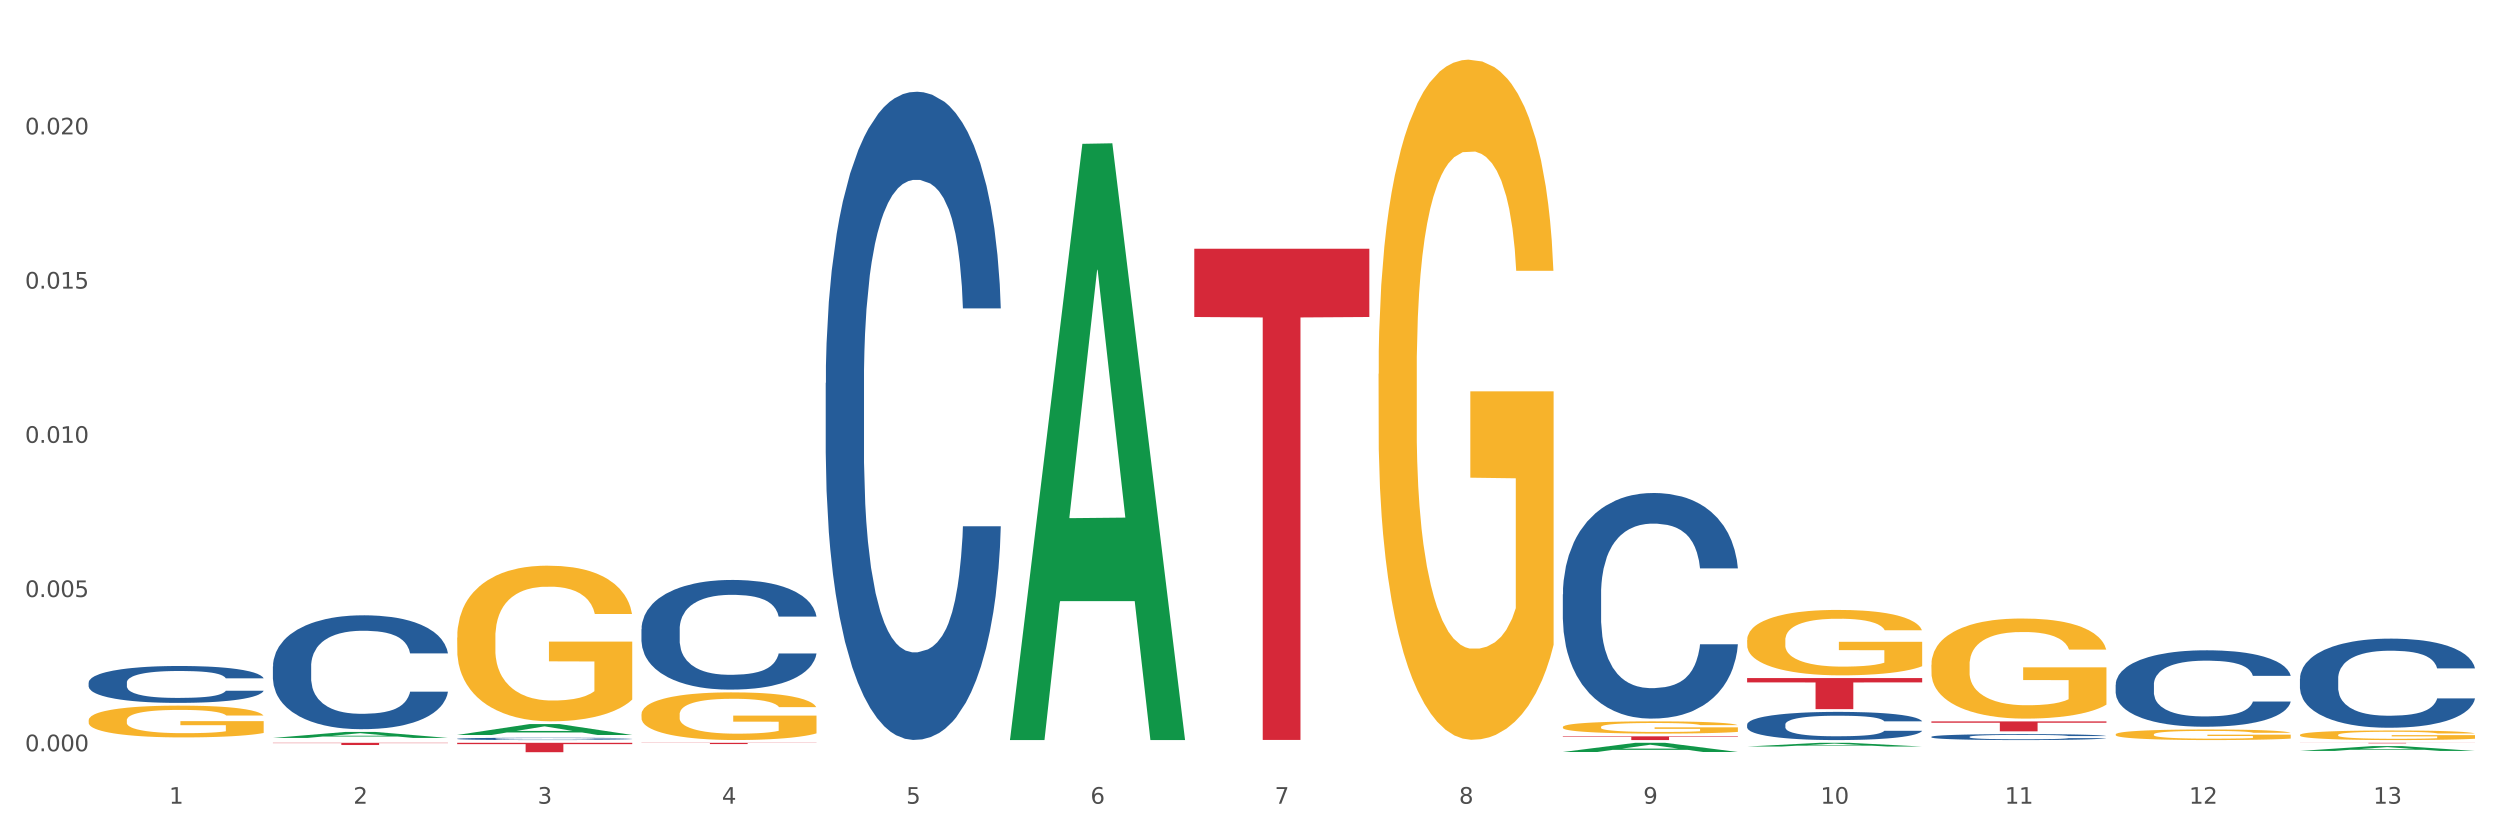 <?xml version="1.0" encoding="utf-8" standalone="no"?>
<!DOCTYPE svg PUBLIC "-//W3C//DTD SVG 1.1//EN"
  "http://www.w3.org/Graphics/SVG/1.1/DTD/svg11.dtd">
<svg xmlns:xlink="http://www.w3.org/1999/xlink" width="1080pt" height="360pt" viewBox="0 0 1080 360" xmlns="http://www.w3.org/2000/svg" version="1.1">
 <rect x="0" y="0" width="1080" height="360" fill="#333333" stroke="none"/>
 <defs>
  <style type="text/css">*{stroke-linejoin: round; stroke-linecap: butt}</style>
 </defs>
 <g id="figure_1">
  <g id="patch_1">
   <path d="M 0 360 
L 1080 360 
L 1080 0 
L 0 0 
z
" style="fill: #ffffff; stroke: #ffffff; stroke-linejoin: miter"/>
  </g>
  <g id="axes_1">
   <g id="matplotlib.axis_1">
    <g id="xtick_1">
     <g id="text_1">
      <!-- 1 -->
      <g style="fill: #4d4d4d" transform="translate(73.043 347.204) scale(0.096 -0.096)">
       <defs>
        <path id="DejaVuSans-31" d="M 794 531 
L 1825 531 
L 1825 4091 
L 703 3866 
L 703 4441 
L 1819 4666 
L 2450 4666 
L 2450 531 
L 3481 531 
L 3481 0 
L 794 0 
L 794 531 
z
" transform="scale(0.016)"/>
       </defs>
       <use xlink:href="#DejaVuSans-31"/>
      </g>
     </g>
    </g>
    <g id="xtick_2">
     <g id="text_2">
      <!-- 2 -->
      <g style="fill: #4d4d4d" transform="translate(152.65 347.204) scale(0.096 -0.096)">
       <defs>
        <path id="DejaVuSans-32" d="M 1228 531 
L 3431 531 
L 3431 0 
L 469 0 
L 469 531 
Q 828 903 1448 1529 
Q 2069 2156 2228 2338 
Q 2531 2678 2651 2914 
Q 2772 3150 2772 3378 
Q 2772 3750 2511 3984 
Q 2250 4219 1831 4219 
Q 1534 4219 1204 4116 
Q 875 4013 500 3803 
L 500 4441 
Q 881 4594 1212 4672 
Q 1544 4750 1819 4750 
Q 2544 4750 2975 4387 
Q 3406 4025 3406 3419 
Q 3406 3131 3298 2873 
Q 3191 2616 2906 2266 
Q 2828 2175 2409 1742 
Q 1991 1309 1228 531 
z
" transform="scale(0.016)"/>
       </defs>
       <use xlink:href="#DejaVuSans-32"/>
      </g>
     </g>
    </g>
    <g id="xtick_3">
     <g id="text_3">
      <!-- 3 -->
      <g style="fill: #4d4d4d" transform="translate(232.258 347.204) scale(0.096 -0.096)">
       <defs>
        <path id="DejaVuSans-33" d="M 2597 2516 
Q 3050 2419 3304 2112 
Q 3559 1806 3559 1356 
Q 3559 666 3084 287 
Q 2609 -91 1734 -91 
Q 1441 -91 1130 -33 
Q 819 25 488 141 
L 488 750 
Q 750 597 1062 519 
Q 1375 441 1716 441 
Q 2309 441 2620 675 
Q 2931 909 2931 1356 
Q 2931 1769 2642 2001 
Q 2353 2234 1838 2234 
L 1294 2234 
L 1294 2753 
L 1863 2753 
Q 2328 2753 2575 2939 
Q 2822 3125 2822 3475 
Q 2822 3834 2567 4026 
Q 2313 4219 1838 4219 
Q 1578 4219 1281 4162 
Q 984 4106 628 3988 
L 628 4550 
Q 988 4650 1302 4700 
Q 1616 4750 1894 4750 
Q 2613 4750 3031 4423 
Q 3450 4097 3450 3541 
Q 3450 3153 3228 2886 
Q 3006 2619 2597 2516 
z
" transform="scale(0.016)"/>
       </defs>
       <use xlink:href="#DejaVuSans-33"/>
      </g>
     </g>
    </g>
    <g id="xtick_4">
     <g id="text_4">
      <!-- 4 -->
      <g style="fill: #4d4d4d" transform="translate(311.865 347.204) scale(0.096 -0.096)">
       <defs>
        <path id="DejaVuSans-34" d="M 2419 4116 
L 825 1625 
L 2419 1625 
L 2419 4116 
z
M 2253 4666 
L 3047 4666 
L 3047 1625 
L 3713 1625 
L 3713 1100 
L 3047 1100 
L 3047 0 
L 2419 0 
L 2419 1100 
L 313 1100 
L 313 1709 
L 2253 4666 
z
" transform="scale(0.016)"/>
       </defs>
       <use xlink:href="#DejaVuSans-34"/>
      </g>
     </g>
    </g>
    <g id="xtick_5">
     <g id="text_5">
      <!-- 5 -->
      <g style="fill: #4d4d4d" transform="translate(391.473 347.204) scale(0.096 -0.096)">
       <defs>
        <path id="DejaVuSans-35" d="M 691 4666 
L 3169 4666 
L 3169 4134 
L 1269 4134 
L 1269 2991 
Q 1406 3038 1543 3061 
Q 1681 3084 1819 3084 
Q 2600 3084 3056 2656 
Q 3513 2228 3513 1497 
Q 3513 744 3044 326 
Q 2575 -91 1722 -91 
Q 1428 -91 1123 -41 
Q 819 9 494 109 
L 494 744 
Q 775 591 1075 516 
Q 1375 441 1709 441 
Q 2250 441 2565 725 
Q 2881 1009 2881 1497 
Q 2881 1984 2565 2268 
Q 2250 2553 1709 2553 
Q 1456 2553 1204 2497 
Q 953 2441 691 2322 
L 691 4666 
z
" transform="scale(0.016)"/>
       </defs>
       <use xlink:href="#DejaVuSans-35"/>
      </g>
     </g>
    </g>
    <g id="xtick_6">
     <g id="text_6">
      <!-- 6 -->
      <g style="fill: #4d4d4d" transform="translate(471.08 347.204) scale(0.096 -0.096)">
       <defs>
        <path id="DejaVuSans-36" d="M 2113 2584 
Q 1688 2584 1439 2293 
Q 1191 2003 1191 1497 
Q 1191 994 1439 701 
Q 1688 409 2113 409 
Q 2538 409 2786 701 
Q 3034 994 3034 1497 
Q 3034 2003 2786 2293 
Q 2538 2584 2113 2584 
z
M 3366 4563 
L 3366 3988 
Q 3128 4100 2886 4159 
Q 2644 4219 2406 4219 
Q 1781 4219 1451 3797 
Q 1122 3375 1075 2522 
Q 1259 2794 1537 2939 
Q 1816 3084 2150 3084 
Q 2853 3084 3261 2657 
Q 3669 2231 3669 1497 
Q 3669 778 3244 343 
Q 2819 -91 2113 -91 
Q 1303 -91 875 529 
Q 447 1150 447 2328 
Q 447 3434 972 4092 
Q 1497 4750 2381 4750 
Q 2619 4750 2861 4703 
Q 3103 4656 3366 4563 
z
" transform="scale(0.016)"/>
       </defs>
       <use xlink:href="#DejaVuSans-36"/>
      </g>
     </g>
    </g>
    <g id="xtick_7">
     <g id="text_7">
      <!-- 7 -->
      <g style="fill: #4d4d4d" transform="translate(550.688 347.204) scale(0.096 -0.096)">
       <defs>
        <path id="DejaVuSans-37" d="M 525 4666 
L 3525 4666 
L 3525 4397 
L 1831 0 
L 1172 0 
L 2766 4134 
L 525 4134 
L 525 4666 
z
" transform="scale(0.016)"/>
       </defs>
       <use xlink:href="#DejaVuSans-37"/>
      </g>
     </g>
    </g>
    <g id="xtick_8">
     <g id="text_8">
      <!-- 8 -->
      <g style="fill: #4d4d4d" transform="translate(630.295 347.204) scale(0.096 -0.096)">
       <defs>
        <path id="DejaVuSans-38" d="M 2034 2216 
Q 1584 2216 1326 1975 
Q 1069 1734 1069 1313 
Q 1069 891 1326 650 
Q 1584 409 2034 409 
Q 2484 409 2743 651 
Q 3003 894 3003 1313 
Q 3003 1734 2745 1975 
Q 2488 2216 2034 2216 
z
M 1403 2484 
Q 997 2584 770 2862 
Q 544 3141 544 3541 
Q 544 4100 942 4425 
Q 1341 4750 2034 4750 
Q 2731 4750 3128 4425 
Q 3525 4100 3525 3541 
Q 3525 3141 3298 2862 
Q 3072 2584 2669 2484 
Q 3125 2378 3379 2068 
Q 3634 1759 3634 1313 
Q 3634 634 3220 271 
Q 2806 -91 2034 -91 
Q 1263 -91 848 271 
Q 434 634 434 1313 
Q 434 1759 690 2068 
Q 947 2378 1403 2484 
z
M 1172 3481 
Q 1172 3119 1398 2916 
Q 1625 2713 2034 2713 
Q 2441 2713 2670 2916 
Q 2900 3119 2900 3481 
Q 2900 3844 2670 4047 
Q 2441 4250 2034 4250 
Q 1625 4250 1398 4047 
Q 1172 3844 1172 3481 
z
" transform="scale(0.016)"/>
       </defs>
       <use xlink:href="#DejaVuSans-38"/>
      </g>
     </g>
    </g>
    <g id="xtick_9">
     <g id="text_9">
      <!-- 9 -->
      <g style="fill: #4d4d4d" transform="translate(709.902 347.204) scale(0.096 -0.096)">
       <defs>
        <path id="DejaVuSans-39" d="M 703 97 
L 703 672 
Q 941 559 1184 500 
Q 1428 441 1663 441 
Q 2288 441 2617 861 
Q 2947 1281 2994 2138 
Q 2813 1869 2534 1725 
Q 2256 1581 1919 1581 
Q 1219 1581 811 2004 
Q 403 2428 403 3163 
Q 403 3881 828 4315 
Q 1253 4750 1959 4750 
Q 2769 4750 3195 4129 
Q 3622 3509 3622 2328 
Q 3622 1225 3098 567 
Q 2575 -91 1691 -91 
Q 1453 -91 1209 -44 
Q 966 3 703 97 
z
M 1959 2075 
Q 2384 2075 2632 2365 
Q 2881 2656 2881 3163 
Q 2881 3666 2632 3958 
Q 2384 4250 1959 4250 
Q 1534 4250 1286 3958 
Q 1038 3666 1038 3163 
Q 1038 2656 1286 2365 
Q 1534 2075 1959 2075 
z
" transform="scale(0.016)"/>
       </defs>
       <use xlink:href="#DejaVuSans-39"/>
      </g>
     </g>
    </g>
    <g id="xtick_10">
     <g id="text_10">
      <!-- 10 -->
      <g style="fill: #4d4d4d" transform="translate(786.456 347.204) scale(0.096 -0.096)">
       <defs>
        <path id="DejaVuSans-30" d="M 2034 4250 
Q 1547 4250 1301 3770 
Q 1056 3291 1056 2328 
Q 1056 1369 1301 889 
Q 1547 409 2034 409 
Q 2525 409 2770 889 
Q 3016 1369 3016 2328 
Q 3016 3291 2770 3770 
Q 2525 4250 2034 4250 
z
M 2034 4750 
Q 2819 4750 3233 4129 
Q 3647 3509 3647 2328 
Q 3647 1150 3233 529 
Q 2819 -91 2034 -91 
Q 1250 -91 836 529 
Q 422 1150 422 2328 
Q 422 3509 836 4129 
Q 1250 4750 2034 4750 
z
" transform="scale(0.016)"/>
       </defs>
       <use xlink:href="#DejaVuSans-31"/>
       <use xlink:href="#DejaVuSans-30" transform="translate(63.623 0)"/>
      </g>
     </g>
    </g>
    <g id="xtick_11">
     <g id="text_11">
      <!-- 11 -->
      <g style="fill: #4d4d4d" transform="translate(866.063 347.204) scale(0.096 -0.096)">
       <use xlink:href="#DejaVuSans-31"/>
       <use xlink:href="#DejaVuSans-31" transform="translate(63.623 0)"/>
      </g>
     </g>
    </g>
    <g id="xtick_12">
     <g id="text_12">
      <!-- 12 -->
      <g style="fill: #4d4d4d" transform="translate(945.671 347.204) scale(0.096 -0.096)">
       <use xlink:href="#DejaVuSans-31"/>
       <use xlink:href="#DejaVuSans-32" transform="translate(63.623 0)"/>
      </g>
     </g>
    </g>
    <g id="xtick_13">
     <g id="text_13">
      <!-- 13 -->
      <g style="fill: #4d4d4d" transform="translate(1025.278 347.204) scale(0.096 -0.096)">
       <use xlink:href="#DejaVuSans-31"/>
       <use xlink:href="#DejaVuSans-33" transform="translate(63.623 0)"/>
      </g>
     </g>
    </g>
    <g id="xtick_14"/>
    <g id="xtick_15"/>
    <g id="xtick_16"/>
    <g id="xtick_17"/>
    <g id="xtick_18"/>
    <g id="xtick_19"/>
    <g id="xtick_20"/>
    <g id="xtick_21"/>
    <g id="xtick_22"/>
    <g id="xtick_23"/>
    <g id="xtick_24"/>
    <g id="xtick_25"/>
   </g>
   <g id="matplotlib.axis_2">
    <g id="ytick_1">
     <g id="text_14">
      <!-- 0.000 -->
      <g style="fill: #4d4d4d" transform="translate(10.8 324.54) scale(0.096 -0.096)">
       <defs>
        <path id="DejaVuSans-2e" d="M 684 794 
L 1344 794 
L 1344 0 
L 684 0 
L 684 794 
z
" transform="scale(0.016)"/>
       </defs>
       <use xlink:href="#DejaVuSans-30"/>
       <use xlink:href="#DejaVuSans-2e" transform="translate(63.623 0)"/>
       <use xlink:href="#DejaVuSans-30" transform="translate(95.41 0)"/>
       <use xlink:href="#DejaVuSans-30" transform="translate(159.033 0)"/>
       <use xlink:href="#DejaVuSans-30" transform="translate(222.656 0)"/>
      </g>
     </g>
    </g>
    <g id="ytick_2">
     <g id="text_15">
      <!-- 0.005 -->
      <g style="fill: #4d4d4d" transform="translate(10.8 257.92) scale(0.096 -0.096)">
       <use xlink:href="#DejaVuSans-30"/>
       <use xlink:href="#DejaVuSans-2e" transform="translate(63.623 0)"/>
       <use xlink:href="#DejaVuSans-30" transform="translate(95.41 0)"/>
       <use xlink:href="#DejaVuSans-30" transform="translate(159.033 0)"/>
       <use xlink:href="#DejaVuSans-35" transform="translate(222.656 0)"/>
      </g>
     </g>
    </g>
    <g id="ytick_3">
     <g id="text_16">
      <!-- 0.010 -->
      <g style="fill: #4d4d4d" transform="translate(10.8 191.299) scale(0.096 -0.096)">
       <use xlink:href="#DejaVuSans-30"/>
       <use xlink:href="#DejaVuSans-2e" transform="translate(63.623 0)"/>
       <use xlink:href="#DejaVuSans-30" transform="translate(95.41 0)"/>
       <use xlink:href="#DejaVuSans-31" transform="translate(159.033 0)"/>
       <use xlink:href="#DejaVuSans-30" transform="translate(222.656 0)"/>
      </g>
     </g>
    </g>
    <g id="ytick_4">
     <g id="text_17">
      <!-- 0.015 -->
      <g style="fill: #4d4d4d" transform="translate(10.8 124.678) scale(0.096 -0.096)">
       <use xlink:href="#DejaVuSans-30"/>
       <use xlink:href="#DejaVuSans-2e" transform="translate(63.623 0)"/>
       <use xlink:href="#DejaVuSans-30" transform="translate(95.41 0)"/>
       <use xlink:href="#DejaVuSans-31" transform="translate(159.033 0)"/>
       <use xlink:href="#DejaVuSans-35" transform="translate(222.656 0)"/>
      </g>
     </g>
    </g>
    <g id="ytick_5">
     <g id="text_18">
      <!-- 0.020 -->
      <g style="fill: #4d4d4d" transform="translate(10.8 58.058) scale(0.096 -0.096)">
       <use xlink:href="#DejaVuSans-30"/>
       <use xlink:href="#DejaVuSans-2e" transform="translate(63.623 0)"/>
       <use xlink:href="#DejaVuSans-30" transform="translate(95.41 0)"/>
       <use xlink:href="#DejaVuSans-32" transform="translate(159.033 0)"/>
       <use xlink:href="#DejaVuSans-30" transform="translate(222.656 0)"/>
      </g>
     </g>
    </g>
    <g id="ytick_6"/>
    <g id="ytick_7"/>
    <g id="ytick_8"/>
    <g id="ytick_9"/>
    <g id="ytick_10"/>
   </g>
   <g id="PolyCollection_1">
    <path d="M 117.89 318.784 
L 117.968 318.782 
L 149.155 316.197 
L 162.097 316.194 
L 193.518 318.789 
L 178.548 318.789 
L 171.765 318.185 
L 139.565 318.185 
L 139.331 318.195 
L 132.782 318.789 
L 117.89 318.789 
L 117.89 318.784 
L 143.619 317.824 
L 167.711 317.822 
L 155.782 316.747 
L 155.626 316.743 
L 155.47 316.75 
L 143.541 317.822 
L 143.619 317.824 
L 117.89 318.784 
z
" clip-path="url(#p53fe5ddf17)" style="fill: #109648"/>
    <path d="M 993.573 317.485 
L 993.662 317.481 
L 993.662 317.345 
L 993.841 317.228 
L 994.734 316.944 
L 996.073 316.71 
L 997.055 316.585 
L 998.037 316.483 
L 999.198 316.381 
L 1000.627 316.275 
L 1003.216 316.12 
L 1004.823 316.041 
L 1006.788 315.957 
L 1010.359 315.836 
L 1012.948 315.768 
L 1015.627 315.712 
L 1020.002 315.644 
L 1022.859 315.613 
L 1025.895 315.591 
L 1029.556 315.576 
L 1032.324 315.572 
L 1038.396 315.583 
L 1043.574 315.617 
L 1046.074 315.644 
L 1049.289 315.689 
L 1050.985 315.719 
L 1053.753 315.78 
L 1056.61 315.859 
L 1058.575 315.927 
L 1061.521 316.056 
L 1063.753 316.184 
L 1065.807 316.343 
L 1066.879 316.453 
L 1067.682 316.555 
L 1068.396 316.672 
L 1069.111 316.857 
L 1053.039 316.857 
L 1052.414 316.725 
L 1051.432 316.6 
L 1050.003 316.479 
L 1048.753 316.404 
L 1046.61 316.309 
L 1044.646 316.249 
L 1042.592 316.203 
L 1040.092 316.165 
L 1038.128 316.147 
L 1035.36 316.131 
L 1029.913 316.135 
L 1026.252 316.165 
L 1023.752 316.203 
L 1022.145 316.237 
L 1020.717 316.275 
L 1019.109 316.328 
L 1017.234 316.407 
L 1015.895 316.479 
L 1014.556 316.57 
L 1013.484 316.661 
L 1012.502 316.767 
L 1011.698 316.88 
L 1011.073 316.997 
L 1010.538 317.141 
L 1010.091 317.379 
L 1010.091 317.897 
L 1010.27 318.015 
L 1010.716 318.17 
L 1011.252 318.287 
L 1012.145 318.427 
L 1012.948 318.521 
L 1014.466 318.657 
L 1016.163 318.771 
L 1017.502 318.843 
L 1018.841 318.903 
L 1021.163 318.986 
L 1023.752 319.054 
L 1025.985 319.096 
L 1029.02 319.134 
L 1031.074 319.149 
L 1032.86 319.157 
L 1037.235 319.157 
L 1040.36 319.145 
L 1043.842 319.119 
L 1046.521 319.085 
L 1048.753 319.043 
L 1051.253 318.975 
L 1052.86 318.911 
L 1052.86 318.12 
L 1033.217 318.117 
L 1033.217 317.591 
L 1069.2 317.591 
L 1069.2 319.134 
L 1067.682 319.213 
L 1065.986 319.285 
L 1064.2 319.349 
L 1061.521 319.429 
L 1058.307 319.504 
L 1055.45 319.557 
L 1052.414 319.603 
L 1048.842 319.644 
L 1044.199 319.682 
L 1041.342 319.697 
L 1037.771 319.709 
L 1033.574 319.712 
L 1029.913 319.705 
L 1026.342 319.686 
L 1022.592 319.652 
L 1018.931 319.603 
L 1016.163 319.554 
L 1013.395 319.493 
L 1010.448 319.414 
L 1008.127 319.338 
L 1006.341 319.27 
L 1004.377 319.183 
L 1002.234 319.07 
L 1000.627 318.967 
L 999.198 318.862 
L 997.68 318.725 
L 996.609 318.608 
L 995.537 318.461 
L 994.912 318.351 
L 994.198 318.181 
L 993.662 317.943 
L 993.573 317.485 
z
" clip-path="url(#p53fe5ddf17)" style="fill: #f7b32b"/>
    <path d="M 117.89 320.893 
L 193.518 320.893 
L 193.518 321.026 
L 163.769 321.027 
L 163.769 321.85 
L 147.46 321.85 
L 147.46 321.027 
L 117.89 321.026 
L 117.89 320.894 
L 117.89 320.893 
z
" clip-path="url(#p53fe5ddf17)" style="fill: #d62839"/>
    <path d="M 197.498 320.893 
L 273.125 320.893 
L 273.125 321.457 
L 243.376 321.46 
L 243.376 324.95 
L 227.068 324.95 
L 227.068 321.46 
L 197.498 321.457 
L 197.498 320.897 
L 197.498 320.893 
z
" clip-path="url(#p53fe5ddf17)" style="fill: #d62839"/>
    <path d="M 277.105 320.893 
L 352.733 320.893 
L 352.733 320.968 
L 322.984 320.968 
L 322.984 321.433 
L 306.675 321.433 
L 306.675 320.968 
L 277.105 320.968 
L 277.105 320.893 
L 277.105 320.893 
z
" clip-path="url(#p53fe5ddf17)" style="fill: #d62839"/>
    <path d="M 515.928 107.452 
L 591.555 107.452 
L 591.555 136.94 
L 561.806 137.14 
L 561.806 319.648 
L 545.498 319.648 
L 545.498 137.14 
L 515.928 136.94 
L 515.928 107.651 
L 515.928 107.452 
z
" clip-path="url(#p53fe5ddf17)" style="fill: #d62839"/>
    <path d="M 675.143 318.097 
L 750.77 318.097 
L 750.77 318.322 
L 721.021 318.323 
L 721.021 319.712 
L 704.713 319.712 
L 704.713 318.323 
L 675.143 318.322 
L 675.143 318.099 
L 675.143 318.097 
z
" clip-path="url(#p53fe5ddf17)" style="fill: #d62839"/>
    <path d="M 834.358 311.631 
L 909.985 311.631 
L 909.985 312.231 
L 880.236 312.235 
L 880.236 315.949 
L 863.928 315.949 
L 863.928 312.235 
L 834.358 312.231 
L 834.358 311.635 
L 834.358 311.631 
z
" clip-path="url(#p53fe5ddf17)" style="fill: #d62839"/>
    <path d="M 993.573 320.893 
L 1069.2 320.893 
L 1069.2 320.925 
L 1039.451 320.925 
L 1039.451 321.125 
L 1023.143 321.125 
L 1023.143 320.925 
L 993.573 320.925 
L 993.573 320.893 
L 993.573 320.893 
z
" clip-path="url(#p53fe5ddf17)" style="fill: #d62839"/>
    <path d="M 38.283 311.179 
L 38.372 311.166 
L 38.372 310.715 
L 38.551 310.326 
L 39.444 309.385 
L 40.783 308.607 
L 41.765 308.193 
L 42.747 307.854 
L 43.908 307.515 
L 45.337 307.164 
L 47.926 306.649 
L 49.533 306.386 
L 51.498 306.11 
L 55.069 305.708 
L 57.659 305.483 
L 60.337 305.294 
L 64.712 305.069 
L 67.57 304.968 
L 70.605 304.893 
L 74.266 304.843 
L 77.034 304.83 
L 83.106 304.868 
L 88.284 304.981 
L 90.784 305.069 
L 93.999 305.219 
L 95.695 305.319 
L 98.463 305.52 
L 101.32 305.784 
L 103.285 306.01 
L 106.231 306.436 
L 108.464 306.863 
L 110.517 307.39 
L 111.589 307.754 
L 112.392 308.092 
L 113.107 308.481 
L 113.821 309.096 
L 97.749 309.096 
L 97.124 308.657 
L 96.142 308.243 
L 94.713 307.841 
L 93.463 307.591 
L 91.32 307.277 
L 89.356 307.076 
L 87.302 306.926 
L 84.802 306.8 
L 82.838 306.737 
L 80.07 306.687 
L 74.623 306.7 
L 70.962 306.8 
L 68.462 306.926 
L 66.855 307.038 
L 65.427 307.164 
L 63.819 307.34 
L 61.944 307.603 
L 60.605 307.841 
L 59.266 308.143 
L 58.194 308.444 
L 57.212 308.795 
L 56.409 309.171 
L 55.783 309.56 
L 55.248 310.037 
L 54.801 310.828 
L 54.801 312.547 
L 54.98 312.936 
L 55.426 313.45 
L 55.962 313.839 
L 56.855 314.303 
L 57.659 314.617 
L 59.176 315.069 
L 60.873 315.445 
L 62.212 315.683 
L 63.552 315.884 
L 65.873 316.16 
L 68.462 316.386 
L 70.695 316.524 
L 73.73 316.65 
L 75.784 316.7 
L 77.57 316.725 
L 81.945 316.725 
L 85.07 316.687 
L 88.552 316.599 
L 91.231 316.486 
L 93.463 316.348 
L 95.963 316.123 
L 97.57 315.909 
L 97.57 313.287 
L 77.927 313.274 
L 77.927 311.53 
L 113.91 311.53 
L 113.91 316.65 
L 112.392 316.913 
L 110.696 317.151 
L 108.91 317.365 
L 106.231 317.628 
L 103.017 317.879 
L 100.16 318.055 
L 97.124 318.205 
L 93.552 318.343 
L 88.909 318.469 
L 86.052 318.519 
L 82.481 318.557 
L 78.284 318.569 
L 74.623 318.544 
L 71.052 318.481 
L 67.302 318.369 
L 63.641 318.205 
L 60.873 318.042 
L 58.105 317.842 
L 55.158 317.578 
L 52.837 317.327 
L 51.051 317.101 
L 49.087 316.813 
L 46.944 316.436 
L 45.337 316.097 
L 43.908 315.746 
L 42.39 315.294 
L 41.319 314.905 
L 40.247 314.416 
L 39.622 314.052 
L 38.908 313.488 
L 38.372 312.697 
L 38.283 311.179 
z
" clip-path="url(#p53fe5ddf17)" style="fill: #f7b32b"/>
    <path d="M 993.573 293.185 
L 993.662 293.15 
L 993.662 292.166 
L 993.93 290.829 
L 994.914 288.367 
L 996.165 286.504 
L 998.311 284.323 
L 999.473 283.409 
L 1000.993 282.389 
L 1004.121 280.736 
L 1007.697 279.33 
L 1010.2 278.556 
L 1012.077 278.063 
L 1016.279 277.184 
L 1018.693 276.797 
L 1021.196 276.481 
L 1023.341 276.27 
L 1026.917 276.024 
L 1029.777 275.918 
L 1033.085 275.883 
L 1035.856 275.918 
L 1039.521 276.059 
L 1044.885 276.481 
L 1046.941 276.727 
L 1049.712 277.149 
L 1052.573 277.712 
L 1054.897 278.275 
L 1057.579 279.083 
L 1060.35 280.138 
L 1063.032 281.475 
L 1064.909 282.706 
L 1066.429 284.007 
L 1067.77 285.589 
L 1068.753 287.312 
L 1069.2 288.754 
L 1052.841 288.754 
L 1052.394 287.453 
L 1051.5 286.046 
L 1050.606 285.097 
L 1049.623 284.323 
L 1048.103 283.444 
L 1046.762 282.881 
L 1044.527 282.213 
L 1042.471 281.791 
L 1040.773 281.545 
L 1038.717 281.334 
L 1034.336 281.123 
L 1031.208 281.123 
L 1029.241 281.193 
L 1026.827 281.369 
L 1024.771 281.615 
L 1022.358 282.037 
L 1020.48 282.495 
L 1018.603 283.092 
L 1017.53 283.514 
L 1015.921 284.288 
L 1014.849 284.921 
L 1013.418 286.011 
L 1012.614 286.785 
L 1011.183 288.789 
L 1010.558 290.267 
L 1010.29 291.286 
L 1010.111 292.412 
L 1010.111 297.898 
L 1010.647 300.36 
L 1011.094 301.415 
L 1011.809 302.61 
L 1013.15 304.158 
L 1015.117 305.67 
L 1017.173 306.76 
L 1018.871 307.428 
L 1020.48 307.92 
L 1022.089 308.307 
L 1024.056 308.659 
L 1025.665 308.87 
L 1028.079 309.081 
L 1030.939 309.186 
L 1033.174 309.186 
L 1037.733 309.011 
L 1039.789 308.835 
L 1041.756 308.589 
L 1043.902 308.202 
L 1045.6 307.78 
L 1046.583 307.463 
L 1048.192 306.795 
L 1049.444 306.092 
L 1050.517 305.283 
L 1051.232 304.58 
L 1052.036 303.525 
L 1052.662 302.329 
L 1052.841 301.696 
L 1069.2 301.696 
L 1068.842 302.962 
L 1068.217 304.193 
L 1066.965 305.846 
L 1065.982 306.795 
L 1064.462 307.956 
L 1062.853 308.94 
L 1060.618 310.03 
L 1058.562 310.839 
L 1056.417 311.543 
L 1054.092 312.176 
L 1049.891 313.055 
L 1048.371 313.301 
L 1045.153 313.723 
L 1042.65 313.969 
L 1038.985 314.215 
L 1035.23 314.356 
L 1031.297 314.391 
L 1027.811 314.321 
L 1023.967 314.11 
L 1021.553 313.899 
L 1018.871 313.582 
L 1015.743 313.09 
L 1012.793 312.492 
L 1010.021 311.789 
L 1007.429 310.98 
L 1005.015 310.066 
L 1001.887 308.553 
L 999.562 307.076 
L 997.864 305.705 
L 996.702 304.544 
L 995.54 303.067 
L 994.914 302.048 
L 993.93 299.586 
L 993.573 297.3 
L 993.573 293.185 
z
" clip-path="url(#p53fe5ddf17)" style="fill: #255c99"/>
    <path d="M 913.965 295.766 
L 914.055 295.736 
L 914.055 294.891 
L 914.323 293.745 
L 915.306 291.633 
L 916.558 290.034 
L 918.703 288.164 
L 919.865 287.38 
L 921.385 286.505 
L 924.514 285.087 
L 928.09 283.881 
L 930.593 283.217 
L 932.47 282.795 
L 936.671 282.041 
L 939.085 281.709 
L 941.588 281.437 
L 943.734 281.256 
L 947.309 281.045 
L 950.17 280.955 
L 953.477 280.925 
L 956.249 280.955 
L 959.914 281.075 
L 965.277 281.437 
L 967.333 281.649 
L 970.105 282.01 
L 972.965 282.493 
L 975.29 282.976 
L 977.971 283.67 
L 980.743 284.575 
L 983.424 285.721 
L 985.302 286.777 
L 986.821 287.893 
L 988.162 289.25 
L 989.146 290.728 
L 989.593 291.965 
L 973.233 291.965 
L 972.786 290.849 
L 971.893 289.642 
L 970.999 288.828 
L 970.015 288.164 
L 968.496 287.41 
L 967.155 286.927 
L 964.92 286.354 
L 962.864 285.992 
L 961.165 285.781 
L 959.109 285.6 
L 954.729 285.419 
L 951.6 285.419 
L 949.634 285.48 
L 947.22 285.63 
L 945.164 285.841 
L 942.75 286.203 
L 940.873 286.596 
L 938.996 287.108 
L 937.923 287.47 
L 936.314 288.134 
L 935.241 288.677 
L 933.811 289.612 
L 933.006 290.276 
L 931.576 291.995 
L 930.95 293.262 
L 930.682 294.137 
L 930.503 295.102 
L 930.503 299.808 
L 931.04 301.92 
L 931.487 302.825 
L 932.202 303.85 
L 933.543 305.177 
L 935.509 306.475 
L 937.565 307.41 
L 939.264 307.983 
L 940.873 308.405 
L 942.482 308.737 
L 944.449 309.039 
L 946.058 309.22 
L 948.471 309.401 
L 951.332 309.491 
L 953.567 309.491 
L 958.126 309.34 
L 960.182 309.189 
L 962.149 308.978 
L 964.294 308.646 
L 965.993 308.284 
L 966.976 308.013 
L 968.585 307.44 
L 969.836 306.837 
L 970.909 306.143 
L 971.624 305.539 
L 972.429 304.634 
L 973.055 303.609 
L 973.233 303.066 
L 989.593 303.066 
L 989.235 304.152 
L 988.609 305.208 
L 987.358 306.625 
L 986.374 307.44 
L 984.855 308.435 
L 983.246 309.28 
L 981.011 310.215 
L 978.955 310.909 
L 976.809 311.512 
L 974.485 312.055 
L 970.283 312.809 
L 968.764 313.02 
L 965.546 313.382 
L 963.043 313.594 
L 959.377 313.805 
L 955.623 313.925 
L 951.69 313.956 
L 948.203 313.895 
L 944.359 313.714 
L 941.946 313.533 
L 939.264 313.262 
L 936.135 312.839 
L 933.185 312.327 
L 930.414 311.723 
L 927.821 311.029 
L 925.408 310.245 
L 922.279 308.948 
L 919.955 307.681 
L 918.256 306.505 
L 917.094 305.509 
L 915.932 304.242 
L 915.306 303.368 
L 914.323 301.256 
L 913.965 299.295 
L 913.965 295.766 
z
" clip-path="url(#p53fe5ddf17)" style="fill: #255c99"/>
    <path d="M 834.358 318.29 
L 834.447 318.287 
L 834.447 318.221 
L 834.715 318.132 
L 835.699 317.967 
L 836.95 317.842 
L 839.096 317.695 
L 840.258 317.634 
L 841.778 317.566 
L 844.906 317.455 
L 848.482 317.36 
L 850.985 317.308 
L 852.862 317.275 
L 857.064 317.216 
L 859.478 317.19 
L 861.981 317.169 
L 864.126 317.155 
L 867.702 317.139 
L 870.562 317.132 
L 873.87 317.129 
L 876.641 317.132 
L 880.306 317.141 
L 885.67 317.169 
L 887.726 317.186 
L 890.497 317.214 
L 893.358 317.252 
L 895.682 317.29 
L 898.364 317.344 
L 901.135 317.415 
L 903.817 317.504 
L 905.694 317.587 
L 907.214 317.674 
L 908.555 317.78 
L 909.538 317.896 
L 909.985 317.993 
L 893.626 317.993 
L 893.179 317.905 
L 892.285 317.811 
L 891.391 317.747 
L 890.408 317.695 
L 888.888 317.636 
L 887.547 317.599 
L 885.312 317.554 
L 883.256 317.525 
L 881.558 317.509 
L 879.502 317.495 
L 875.121 317.481 
L 871.993 317.481 
L 870.026 317.485 
L 867.612 317.497 
L 865.556 317.514 
L 863.143 317.542 
L 861.265 317.573 
L 859.388 317.613 
L 858.315 317.641 
L 856.706 317.693 
L 855.634 317.735 
L 854.203 317.809 
L 853.399 317.86 
L 851.968 317.995 
L 851.343 318.094 
L 851.075 318.162 
L 850.896 318.238 
L 850.896 318.606 
L 851.432 318.771 
L 851.879 318.842 
L 852.594 318.922 
L 853.935 319.026 
L 855.902 319.127 
L 857.958 319.2 
L 859.656 319.245 
L 861.265 319.278 
L 862.875 319.304 
L 864.841 319.328 
L 866.45 319.342 
L 868.864 319.356 
L 871.724 319.363 
L 873.959 319.363 
L 878.518 319.351 
L 880.574 319.34 
L 882.541 319.323 
L 884.687 319.297 
L 886.385 319.269 
L 887.368 319.248 
L 888.977 319.203 
L 890.229 319.156 
L 891.302 319.101 
L 892.017 319.054 
L 892.821 318.983 
L 893.447 318.903 
L 893.626 318.861 
L 909.985 318.861 
L 909.627 318.946 
L 909.002 319.028 
L 907.75 319.139 
L 906.767 319.203 
L 905.247 319.281 
L 903.638 319.347 
L 901.403 319.42 
L 899.347 319.474 
L 897.202 319.521 
L 894.877 319.564 
L 890.676 319.623 
L 889.156 319.639 
L 885.938 319.668 
L 883.435 319.684 
L 879.77 319.701 
L 876.015 319.71 
L 872.082 319.712 
L 868.596 319.708 
L 864.752 319.694 
L 862.338 319.679 
L 859.656 319.658 
L 856.528 319.625 
L 853.578 319.585 
L 850.806 319.538 
L 848.214 319.484 
L 845.8 319.422 
L 842.672 319.321 
L 840.347 319.222 
L 838.649 319.13 
L 837.487 319.052 
L 836.325 318.953 
L 835.699 318.884 
L 834.715 318.719 
L 834.358 318.566 
L 834.358 318.29 
z
" clip-path="url(#p53fe5ddf17)" style="fill: #255c99"/>
    <path d="M 754.75 313.005 
L 754.84 312.994 
L 754.84 312.683 
L 755.108 312.26 
L 756.091 311.482 
L 757.343 310.892 
L 759.488 310.203 
L 760.65 309.913 
L 762.17 309.591 
L 765.299 309.068 
L 768.875 308.623 
L 771.378 308.378 
L 773.255 308.223 
L 777.456 307.945 
L 779.87 307.822 
L 782.373 307.722 
L 784.519 307.656 
L 788.094 307.578 
L 790.955 307.544 
L 794.262 307.533 
L 797.034 307.544 
L 800.699 307.589 
L 806.062 307.722 
L 808.118 307.8 
L 810.89 307.934 
L 813.75 308.112 
L 816.075 308.29 
L 818.756 308.545 
L 821.528 308.879 
L 824.209 309.302 
L 826.087 309.691 
L 827.606 310.102 
L 828.947 310.603 
L 829.931 311.148 
L 830.378 311.604 
L 814.018 311.604 
L 813.572 311.193 
L 812.678 310.748 
L 811.784 310.447 
L 810.8 310.203 
L 809.281 309.925 
L 807.94 309.747 
L 805.705 309.535 
L 803.649 309.402 
L 801.95 309.324 
L 799.894 309.257 
L 795.514 309.19 
L 792.385 309.19 
L 790.419 309.213 
L 788.005 309.268 
L 785.949 309.346 
L 783.535 309.48 
L 781.658 309.624 
L 779.781 309.813 
L 778.708 309.947 
L 777.099 310.191 
L 776.026 310.392 
L 774.596 310.736 
L 773.791 310.981 
L 772.361 311.615 
L 771.735 312.082 
L 771.467 312.405 
L 771.288 312.761 
L 771.288 314.496 
L 771.825 315.274 
L 772.272 315.608 
L 772.987 315.986 
L 774.328 316.476 
L 776.294 316.954 
L 778.35 317.299 
L 780.049 317.51 
L 781.658 317.666 
L 783.267 317.788 
L 785.234 317.899 
L 786.843 317.966 
L 789.256 318.033 
L 792.117 318.066 
L 794.352 318.066 
L 798.911 318.011 
L 800.967 317.955 
L 802.934 317.877 
L 805.079 317.755 
L 806.778 317.621 
L 807.761 317.521 
L 809.37 317.31 
L 810.622 317.087 
L 811.694 316.832 
L 812.409 316.609 
L 813.214 316.276 
L 813.84 315.897 
L 814.018 315.697 
L 830.378 315.697 
L 830.02 316.098 
L 829.394 316.487 
L 828.143 317.01 
L 827.159 317.31 
L 825.64 317.677 
L 824.031 317.988 
L 821.796 318.333 
L 819.74 318.589 
L 817.594 318.811 
L 815.27 319.012 
L 811.068 319.29 
L 809.549 319.368 
L 806.331 319.501 
L 803.828 319.579 
L 800.162 319.657 
L 796.408 319.701 
L 792.475 319.712 
L 788.988 319.69 
L 785.144 319.623 
L 782.731 319.557 
L 780.049 319.457 
L 776.92 319.301 
L 773.97 319.112 
L 771.199 318.889 
L 768.606 318.634 
L 766.193 318.344 
L 763.064 317.866 
L 760.74 317.399 
L 759.041 316.965 
L 757.879 316.598 
L 756.717 316.131 
L 756.091 315.808 
L 755.108 315.03 
L 754.75 314.307 
L 754.75 313.005 
z
" clip-path="url(#p53fe5ddf17)" style="fill: #255c99"/>
    <path d="M 675.143 256.767 
L 675.232 256.678 
L 675.232 254.186 
L 675.5 250.803 
L 676.484 244.571 
L 677.735 239.853 
L 679.881 234.334 
L 681.043 232.02 
L 682.563 229.438 
L 685.691 225.254 
L 689.267 221.693 
L 691.77 219.735 
L 693.647 218.489 
L 697.849 216.263 
L 700.263 215.284 
L 702.766 214.483 
L 704.911 213.948 
L 708.487 213.325 
L 711.347 213.058 
L 714.655 212.969 
L 717.426 213.058 
L 721.091 213.414 
L 726.455 214.483 
L 728.511 215.106 
L 731.282 216.174 
L 734.143 217.598 
L 736.467 219.023 
L 739.149 221.07 
L 741.92 223.741 
L 744.602 227.123 
L 746.479 230.239 
L 747.999 233.533 
L 749.34 237.539 
L 750.323 241.901 
L 750.77 245.551 
L 734.411 245.551 
L 733.964 242.257 
L 733.07 238.696 
L 732.176 236.293 
L 731.193 234.334 
L 729.673 232.109 
L 728.332 230.684 
L 726.097 228.993 
L 724.041 227.925 
L 722.343 227.301 
L 720.287 226.767 
L 715.906 226.233 
L 712.778 226.233 
L 710.811 226.411 
L 708.397 226.856 
L 706.341 227.48 
L 703.928 228.548 
L 702.05 229.705 
L 700.173 231.218 
L 699.1 232.287 
L 697.491 234.245 
L 696.419 235.847 
L 694.988 238.607 
L 694.184 240.565 
L 692.753 245.64 
L 692.128 249.378 
L 691.86 251.96 
L 691.681 254.809 
L 691.681 268.696 
L 692.217 274.927 
L 692.664 277.598 
L 693.379 280.625 
L 694.72 284.541 
L 696.687 288.369 
L 698.743 291.129 
L 700.441 292.82 
L 702.05 294.067 
L 703.66 295.046 
L 705.626 295.936 
L 707.235 296.47 
L 709.649 297.004 
L 712.51 297.271 
L 714.744 297.271 
L 719.303 296.826 
L 721.359 296.381 
L 723.326 295.758 
L 725.472 294.779 
L 727.17 293.71 
L 728.153 292.909 
L 729.763 291.218 
L 731.014 289.438 
L 732.087 287.39 
L 732.802 285.61 
L 733.606 282.939 
L 734.232 279.912 
L 734.411 278.31 
L 750.77 278.31 
L 750.412 281.515 
L 749.787 284.63 
L 748.535 288.814 
L 747.552 291.218 
L 746.032 294.156 
L 744.423 296.648 
L 742.188 299.408 
L 740.132 301.455 
L 737.987 303.236 
L 735.662 304.838 
L 731.461 307.063 
L 729.941 307.687 
L 726.723 308.755 
L 724.22 309.378 
L 720.555 310.001 
L 716.8 310.357 
L 712.867 310.446 
L 709.381 310.268 
L 705.537 309.734 
L 703.123 309.2 
L 700.441 308.399 
L 697.313 307.153 
L 694.363 305.639 
L 691.591 303.859 
L 688.999 301.811 
L 686.585 299.497 
L 683.457 295.669 
L 681.132 291.93 
L 679.434 288.458 
L 678.272 285.521 
L 677.11 281.782 
L 676.484 279.2 
L 675.5 272.969 
L 675.143 267.182 
L 675.143 256.767 
z
" clip-path="url(#p53fe5ddf17)" style="fill: #255c99"/>
    <path d="M 356.713 165.452 
L 356.802 165.196 
L 356.802 158.035 
L 357.071 148.317 
L 358.054 130.415 
L 359.305 116.86 
L 361.451 101.004 
L 362.613 94.354 
L 364.133 86.938 
L 367.261 74.917 
L 370.837 64.688 
L 373.34 59.061 
L 375.217 55.481 
L 379.419 49.087 
L 381.833 46.274 
L 384.336 43.972 
L 386.481 42.438 
L 390.057 40.647 
L 392.917 39.88 
L 396.225 39.624 
L 398.996 39.88 
L 402.661 40.903 
L 408.025 43.972 
L 410.081 45.762 
L 412.852 48.831 
L 415.713 52.923 
L 418.037 57.015 
L 420.719 62.897 
L 423.49 70.57 
L 426.172 80.288 
L 428.049 89.239 
L 429.569 98.702 
L 430.91 110.211 
L 431.893 122.742 
L 432.34 133.228 
L 415.981 133.228 
L 415.534 123.765 
L 414.64 113.535 
L 413.746 106.63 
L 412.763 101.004 
L 411.243 94.61 
L 409.902 90.518 
L 407.667 85.659 
L 405.611 82.59 
L 403.913 80.8 
L 401.857 79.265 
L 397.477 77.731 
L 394.348 77.731 
L 392.381 78.242 
L 389.967 79.521 
L 387.911 81.311 
L 385.498 84.38 
L 383.62 87.705 
L 381.743 92.053 
L 380.67 95.121 
L 379.061 100.748 
L 377.989 105.351 
L 376.558 113.28 
L 375.754 118.906 
L 374.324 133.483 
L 373.698 144.225 
L 373.43 151.642 
L 373.251 159.825 
L 373.251 199.722 
L 373.787 217.624 
L 374.234 225.297 
L 374.949 233.992 
L 376.29 245.245 
L 378.257 256.242 
L 380.313 264.17 
L 382.011 269.029 
L 383.62 272.61 
L 385.23 275.423 
L 387.196 277.98 
L 388.805 279.515 
L 391.219 281.049 
L 394.08 281.817 
L 396.314 281.817 
L 400.873 280.538 
L 402.93 279.259 
L 404.896 277.469 
L 407.042 274.656 
L 408.74 271.587 
L 409.723 269.285 
L 411.333 264.426 
L 412.584 259.311 
L 413.657 253.429 
L 414.372 248.314 
L 415.176 240.641 
L 415.802 231.946 
L 415.981 227.343 
L 432.34 227.343 
L 431.983 236.549 
L 431.357 245.501 
L 430.105 257.521 
L 429.122 264.426 
L 427.602 272.865 
L 425.993 280.026 
L 423.758 287.955 
L 421.702 293.837 
L 419.557 298.952 
L 417.233 303.555 
L 413.031 309.949 
L 411.511 311.739 
L 408.293 314.808 
L 405.79 316.598 
L 402.125 318.388 
L 398.37 319.411 
L 394.437 319.667 
L 390.951 319.156 
L 387.107 317.621 
L 384.693 316.087 
L 382.011 313.785 
L 378.883 310.204 
L 375.933 305.857 
L 373.161 300.742 
L 370.569 294.86 
L 368.155 288.21 
L 365.027 277.213 
L 362.702 266.472 
L 361.004 256.498 
L 359.842 248.058 
L 358.68 237.317 
L 358.054 229.9 
L 357.071 211.998 
L 356.713 195.374 
L 356.713 165.452 
z
" clip-path="url(#p53fe5ddf17)" style="fill: #255c99"/>
    <path d="M 277.105 271.825 
L 277.195 271.782 
L 277.195 270.571 
L 277.463 268.926 
L 278.446 265.897 
L 279.698 263.604 
L 281.843 260.921 
L 283.005 259.796 
L 284.525 258.541 
L 287.654 256.507 
L 291.23 254.776 
L 293.733 253.824 
L 295.61 253.219 
L 299.811 252.137 
L 302.225 251.661 
L 304.728 251.271 
L 306.874 251.012 
L 310.449 250.709 
L 313.31 250.579 
L 316.618 250.536 
L 319.389 250.579 
L 323.054 250.752 
L 328.417 251.271 
L 330.474 251.574 
L 333.245 252.094 
L 336.105 252.786 
L 338.43 253.478 
L 341.111 254.474 
L 343.883 255.772 
L 346.564 257.416 
L 348.442 258.93 
L 349.961 260.532 
L 351.302 262.479 
L 352.286 264.599 
L 352.733 266.373 
L 336.374 266.373 
L 335.927 264.772 
L 335.033 263.041 
L 334.139 261.873 
L 333.155 260.921 
L 331.636 259.839 
L 330.295 259.147 
L 328.06 258.325 
L 326.004 257.805 
L 324.305 257.503 
L 322.249 257.243 
L 317.869 256.983 
L 314.74 256.983 
L 312.774 257.07 
L 310.36 257.286 
L 308.304 257.589 
L 305.89 258.108 
L 304.013 258.671 
L 302.136 259.406 
L 301.063 259.926 
L 299.454 260.878 
L 298.381 261.657 
L 296.951 262.998 
L 296.146 263.95 
L 294.716 266.416 
L 294.09 268.234 
L 293.822 269.489 
L 293.643 270.873 
L 293.643 277.624 
L 294.18 280.653 
L 294.627 281.951 
L 295.342 283.422 
L 296.683 285.326 
L 298.649 287.187 
L 300.705 288.528 
L 302.404 289.35 
L 304.013 289.956 
L 305.622 290.432 
L 307.589 290.865 
L 309.198 291.124 
L 311.611 291.384 
L 314.472 291.514 
L 316.707 291.514 
L 321.266 291.298 
L 323.322 291.081 
L 325.289 290.778 
L 327.434 290.302 
L 329.133 289.783 
L 330.116 289.394 
L 331.725 288.571 
L 332.977 287.706 
L 334.049 286.711 
L 334.764 285.845 
L 335.569 284.547 
L 336.195 283.076 
L 336.374 282.297 
L 352.733 282.297 
L 352.375 283.855 
L 351.749 285.369 
L 350.498 287.403 
L 349.514 288.571 
L 347.995 289.999 
L 346.386 291.211 
L 344.151 292.552 
L 342.095 293.548 
L 339.949 294.413 
L 337.625 295.192 
L 333.424 296.274 
L 331.904 296.577 
L 328.686 297.096 
L 326.183 297.399 
L 322.517 297.702 
L 318.763 297.875 
L 314.83 297.918 
L 311.343 297.832 
L 307.499 297.572 
L 305.086 297.312 
L 302.404 296.923 
L 299.275 296.317 
L 296.325 295.581 
L 293.554 294.716 
L 290.962 293.721 
L 288.548 292.596 
L 285.419 290.735 
L 283.095 288.918 
L 281.396 287.23 
L 280.234 285.802 
L 279.072 283.985 
L 278.446 282.73 
L 277.463 279.701 
L 277.105 276.888 
L 277.105 271.825 
z
" clip-path="url(#p53fe5ddf17)" style="fill: #255c99"/>
    <path d="M 197.498 319.15 
L 197.587 319.149 
L 197.587 319.123 
L 197.856 319.088 
L 198.839 319.022 
L 200.09 318.973 
L 202.236 318.915 
L 203.398 318.891 
L 204.918 318.864 
L 208.046 318.82 
L 211.622 318.783 
L 214.125 318.762 
L 216.002 318.749 
L 220.204 318.726 
L 222.618 318.716 
L 225.121 318.707 
L 227.266 318.702 
L 230.842 318.695 
L 233.702 318.692 
L 237.01 318.692 
L 239.781 318.692 
L 243.446 318.696 
L 248.81 318.707 
L 250.866 318.714 
L 253.637 318.725 
L 256.498 318.74 
L 258.822 318.755 
L 261.504 318.776 
L 264.275 318.804 
L 266.957 318.84 
L 268.834 318.872 
L 270.354 318.907 
L 271.695 318.949 
L 272.678 318.995 
L 273.125 319.033 
L 256.766 319.033 
L 256.319 318.998 
L 255.425 318.961 
L 254.531 318.936 
L 253.548 318.915 
L 252.028 318.892 
L 250.687 318.877 
L 248.452 318.859 
L 246.396 318.848 
L 244.698 318.842 
L 242.642 318.836 
L 238.262 318.83 
L 235.133 318.83 
L 233.166 318.832 
L 230.752 318.837 
L 228.696 318.843 
L 226.283 318.855 
L 224.406 318.867 
L 222.528 318.883 
L 221.456 318.894 
L 219.846 318.914 
L 218.774 318.931 
L 217.343 318.96 
L 216.539 318.981 
L 215.109 319.034 
L 214.483 319.073 
L 214.215 319.1 
L 214.036 319.13 
L 214.036 319.275 
L 214.572 319.34 
L 215.019 319.368 
L 215.734 319.4 
L 217.075 319.441 
L 219.042 319.481 
L 221.098 319.51 
L 222.796 319.528 
L 224.406 319.541 
L 226.015 319.551 
L 227.981 319.56 
L 229.59 319.566 
L 232.004 319.572 
L 234.865 319.574 
L 237.099 319.574 
L 241.658 319.57 
L 243.715 319.565 
L 245.681 319.559 
L 247.827 319.548 
L 249.525 319.537 
L 250.508 319.529 
L 252.118 319.511 
L 253.369 319.492 
L 254.442 319.471 
L 255.157 319.452 
L 255.961 319.424 
L 256.587 319.393 
L 256.766 319.376 
L 273.125 319.376 
L 272.768 319.409 
L 272.142 319.442 
L 270.89 319.486 
L 269.907 319.511 
L 268.387 319.542 
L 266.778 319.568 
L 264.543 319.597 
L 262.487 319.618 
L 260.342 319.637 
L 258.018 319.654 
L 253.816 319.677 
L 252.296 319.683 
L 249.078 319.695 
L 246.575 319.701 
L 242.91 319.708 
L 239.155 319.711 
L 235.222 319.712 
L 231.736 319.711 
L 227.892 319.705 
L 225.478 319.699 
L 222.796 319.691 
L 219.668 319.678 
L 216.718 319.662 
L 213.946 319.643 
L 211.354 319.622 
L 208.94 319.598 
L 205.812 319.558 
L 203.487 319.518 
L 201.789 319.482 
L 200.627 319.451 
L 199.465 319.412 
L 198.839 319.385 
L 197.856 319.32 
L 197.498 319.259 
L 197.498 319.15 
z
" clip-path="url(#p53fe5ddf17)" style="fill: #255c99"/>
    <path d="M 117.89 287.916 
L 117.98 287.871 
L 117.98 286.613 
L 118.248 284.905 
L 119.231 281.76 
L 120.483 279.378 
L 122.628 276.592 
L 123.79 275.423 
L 125.31 274.12 
L 128.439 272.008 
L 132.015 270.21 
L 134.518 269.222 
L 136.395 268.593 
L 140.597 267.469 
L 143.01 266.975 
L 145.513 266.57 
L 147.659 266.301 
L 151.234 265.986 
L 154.095 265.851 
L 157.403 265.806 
L 160.174 265.851 
L 163.839 266.031 
L 169.203 266.57 
L 171.259 266.885 
L 174.03 267.424 
L 176.89 268.143 
L 179.215 268.862 
L 181.896 269.896 
L 184.668 271.244 
L 187.349 272.952 
L 189.227 274.524 
L 190.746 276.187 
L 192.087 278.209 
L 193.071 280.411 
L 193.518 282.254 
L 177.159 282.254 
L 176.712 280.591 
L 175.818 278.794 
L 174.924 277.58 
L 173.94 276.592 
L 172.421 275.468 
L 171.08 274.749 
L 168.845 273.895 
L 166.789 273.356 
L 165.09 273.041 
L 163.034 272.772 
L 158.654 272.502 
L 155.525 272.502 
L 153.559 272.592 
L 151.145 272.817 
L 149.089 273.131 
L 146.675 273.671 
L 144.798 274.255 
L 142.921 275.019 
L 141.848 275.558 
L 140.239 276.547 
L 139.166 277.356 
L 137.736 278.749 
L 136.931 279.737 
L 135.501 282.299 
L 134.875 284.186 
L 134.607 285.489 
L 134.428 286.927 
L 134.428 293.938 
L 134.965 297.084 
L 135.412 298.432 
L 136.127 299.96 
L 137.468 301.937 
L 139.434 303.869 
L 141.49 305.262 
L 143.189 306.116 
L 144.798 306.745 
L 146.407 307.24 
L 148.374 307.689 
L 149.983 307.959 
L 152.396 308.228 
L 155.257 308.363 
L 157.492 308.363 
L 162.051 308.138 
L 164.107 307.914 
L 166.074 307.599 
L 168.219 307.105 
L 169.918 306.566 
L 170.901 306.161 
L 172.51 305.307 
L 173.762 304.408 
L 174.834 303.375 
L 175.549 302.476 
L 176.354 301.128 
L 176.98 299.6 
L 177.159 298.791 
L 193.518 298.791 
L 193.16 300.409 
L 192.534 301.982 
L 191.283 304.094 
L 190.299 305.307 
L 188.78 306.79 
L 187.171 308.049 
L 184.936 309.442 
L 182.88 310.475 
L 180.734 311.374 
L 178.41 312.183 
L 174.209 313.306 
L 172.689 313.621 
L 169.471 314.16 
L 166.968 314.475 
L 163.303 314.789 
L 159.548 314.969 
L 155.615 315.014 
L 152.128 314.924 
L 148.284 314.654 
L 145.871 314.385 
L 143.189 313.98 
L 140.06 313.351 
L 137.11 312.587 
L 134.339 311.689 
L 131.747 310.655 
L 129.333 309.487 
L 126.204 307.554 
L 123.88 305.667 
L 122.181 303.914 
L 121.019 302.431 
L 119.857 300.544 
L 119.231 299.241 
L 118.248 296.095 
L 117.89 293.174 
L 117.89 287.916 
z
" clip-path="url(#p53fe5ddf17)" style="fill: #255c99"/>
    <path d="M 38.283 294.869 
L 38.372 294.854 
L 38.372 294.446 
L 38.641 293.893 
L 39.624 292.874 
L 40.875 292.102 
L 43.021 291.199 
L 44.183 290.821 
L 45.703 290.398 
L 48.831 289.714 
L 52.407 289.131 
L 54.91 288.811 
L 56.788 288.607 
L 60.989 288.243 
L 63.403 288.083 
L 65.906 287.952 
L 68.051 287.864 
L 71.627 287.762 
L 74.487 287.719 
L 77.795 287.704 
L 80.566 287.719 
L 84.231 287.777 
L 89.595 287.952 
L 91.651 288.054 
L 94.422 288.228 
L 97.283 288.461 
L 99.607 288.694 
L 102.289 289.029 
L 105.06 289.466 
L 107.742 290.02 
L 109.619 290.529 
L 111.139 291.068 
L 112.48 291.723 
L 113.463 292.437 
L 113.91 293.034 
L 97.551 293.034 
L 97.104 292.495 
L 96.21 291.913 
L 95.316 291.519 
L 94.333 291.199 
L 92.813 290.835 
L 91.472 290.602 
L 89.237 290.325 
L 87.181 290.151 
L 85.483 290.049 
L 83.427 289.961 
L 79.047 289.874 
L 75.918 289.874 
L 73.951 289.903 
L 71.537 289.976 
L 69.481 290.078 
L 67.068 290.253 
L 65.191 290.442 
L 63.313 290.689 
L 62.241 290.864 
L 60.631 291.185 
L 59.559 291.447 
L 58.128 291.898 
L 57.324 292.218 
L 55.894 293.048 
L 55.268 293.66 
L 55 294.082 
L 54.821 294.548 
L 54.821 296.82 
L 55.357 297.839 
L 55.804 298.276 
L 56.519 298.771 
L 57.86 299.412 
L 59.827 300.038 
L 61.883 300.49 
L 63.581 300.766 
L 65.191 300.97 
L 66.8 301.13 
L 68.766 301.276 
L 70.375 301.363 
L 72.789 301.451 
L 75.65 301.494 
L 77.884 301.494 
L 82.444 301.422 
L 84.5 301.349 
L 86.466 301.247 
L 88.612 301.087 
L 90.31 300.912 
L 91.293 300.781 
L 92.903 300.504 
L 94.154 300.213 
L 95.227 299.878 
L 95.942 299.587 
L 96.747 299.15 
L 97.372 298.655 
L 97.551 298.393 
L 113.91 298.393 
L 113.553 298.917 
L 112.927 299.427 
L 111.675 300.111 
L 110.692 300.504 
L 109.172 300.985 
L 107.563 301.392 
L 105.328 301.844 
L 103.272 302.179 
L 101.127 302.47 
L 98.803 302.732 
L 94.601 303.096 
L 93.081 303.198 
L 89.863 303.373 
L 87.36 303.475 
L 83.695 303.577 
L 79.94 303.635 
L 76.007 303.65 
L 72.521 303.62 
L 68.677 303.533 
L 66.263 303.446 
L 63.581 303.315 
L 60.453 303.111 
L 57.503 302.863 
L 54.731 302.572 
L 52.139 302.237 
L 49.725 301.858 
L 46.597 301.232 
L 44.272 300.621 
L 42.574 300.053 
L 41.412 299.572 
L 40.25 298.961 
L 39.624 298.538 
L 38.641 297.519 
L 38.283 296.572 
L 38.283 294.869 
z
" clip-path="url(#p53fe5ddf17)" style="fill: #255c99"/>
    <path d="M 913.965 317.251 
L 914.055 317.247 
L 914.055 317.096 
L 914.233 316.967 
L 915.126 316.653 
L 916.465 316.394 
L 917.448 316.256 
L 918.43 316.143 
L 919.591 316.03 
L 921.019 315.913 
L 923.609 315.742 
L 925.216 315.654 
L 927.18 315.562 
L 930.752 315.429 
L 933.341 315.353 
L 936.02 315.291 
L 940.395 315.215 
L 943.252 315.182 
L 946.288 315.157 
L 949.949 315.14 
L 952.716 315.136 
L 958.788 315.149 
L 963.967 315.186 
L 966.467 315.215 
L 969.681 315.266 
L 971.378 315.299 
L 974.146 315.366 
L 977.003 315.454 
L 978.967 315.529 
L 981.914 315.671 
L 984.146 315.813 
L 986.2 315.989 
L 987.271 316.11 
L 988.075 316.223 
L 988.789 316.352 
L 989.503 316.557 
L 973.431 316.557 
L 972.806 316.411 
L 971.824 316.273 
L 970.396 316.139 
L 969.146 316.056 
L 967.003 315.951 
L 965.038 315.884 
L 962.985 315.834 
L 960.485 315.792 
L 958.52 315.771 
L 955.752 315.755 
L 950.306 315.759 
L 946.645 315.792 
L 944.145 315.834 
L 942.538 315.872 
L 941.109 315.913 
L 939.502 315.972 
L 937.627 316.06 
L 936.287 316.139 
L 934.948 316.239 
L 933.877 316.34 
L 932.894 316.457 
L 932.091 316.582 
L 931.466 316.712 
L 930.93 316.87 
L 930.484 317.134 
L 930.484 317.706 
L 930.662 317.836 
L 931.109 318.007 
L 931.644 318.137 
L 932.537 318.291 
L 933.341 318.396 
L 934.859 318.546 
L 936.555 318.672 
L 937.895 318.751 
L 939.234 318.818 
L 941.555 318.91 
L 944.145 318.985 
L 946.377 319.031 
L 949.413 319.073 
L 951.466 319.09 
L 953.252 319.098 
L 957.627 319.098 
L 960.752 319.086 
L 964.235 319.056 
L 966.913 319.019 
L 969.146 318.973 
L 971.646 318.897 
L 973.253 318.826 
L 973.253 317.953 
L 953.609 317.949 
L 953.609 317.368 
L 989.593 317.368 
L 989.593 319.073 
L 988.075 319.161 
L 986.378 319.24 
L 984.592 319.311 
L 981.914 319.399 
L 978.699 319.483 
L 975.842 319.541 
L 972.806 319.591 
L 969.235 319.637 
L 964.592 319.679 
L 961.735 319.696 
L 958.163 319.708 
L 953.967 319.712 
L 950.306 319.704 
L 946.734 319.683 
L 942.984 319.646 
L 939.323 319.591 
L 936.555 319.537 
L 933.787 319.47 
L 930.841 319.382 
L 928.519 319.299 
L 926.734 319.223 
L 924.769 319.127 
L 922.626 319.002 
L 921.019 318.889 
L 919.591 318.772 
L 918.073 318.622 
L 917.001 318.492 
L 915.93 318.329 
L 915.305 318.208 
L 914.59 318.02 
L 914.055 317.756 
L 913.965 317.251 
z
" clip-path="url(#p53fe5ddf17)" style="fill: #f7b32b"/>
    <path d="M 834.358 287.182 
L 834.447 287.143 
L 834.447 285.72 
L 834.626 284.496 
L 835.519 281.533 
L 836.858 279.084 
L 837.84 277.78 
L 838.822 276.713 
L 839.983 275.647 
L 841.412 274.541 
L 844.001 272.921 
L 845.608 272.091 
L 847.573 271.222 
L 851.144 269.958 
L 853.733 269.247 
L 856.412 268.655 
L 860.787 267.943 
L 863.644 267.627 
L 866.68 267.39 
L 870.341 267.232 
L 873.109 267.193 
L 879.181 267.311 
L 884.359 267.667 
L 886.859 267.943 
L 890.074 268.418 
L 891.77 268.734 
L 894.538 269.366 
L 897.395 270.195 
L 899.36 270.906 
L 902.306 272.249 
L 904.538 273.593 
L 906.592 275.252 
L 907.664 276.397 
L 908.467 277.464 
L 909.181 278.689 
L 909.896 280.624 
L 893.824 280.624 
L 893.199 279.242 
L 892.217 277.938 
L 890.788 276.674 
L 889.538 275.884 
L 887.395 274.896 
L 885.431 274.264 
L 883.377 273.79 
L 880.877 273.395 
L 878.913 273.198 
L 876.145 273.04 
L 870.698 273.079 
L 867.037 273.395 
L 864.537 273.79 
L 862.93 274.146 
L 861.502 274.541 
L 859.894 275.094 
L 858.019 275.923 
L 856.68 276.674 
L 855.341 277.622 
L 854.269 278.57 
L 853.287 279.676 
L 852.483 280.861 
L 851.858 282.086 
L 851.323 283.587 
L 850.876 286.076 
L 850.876 291.488 
L 851.055 292.713 
L 851.501 294.332 
L 852.037 295.557 
L 852.93 297.019 
L 853.733 298.006 
L 855.251 299.429 
L 856.948 300.614 
L 858.287 301.364 
L 859.626 301.996 
L 861.948 302.865 
L 864.537 303.577 
L 866.77 304.011 
L 869.805 304.406 
L 871.859 304.564 
L 873.645 304.643 
L 878.02 304.643 
L 881.145 304.525 
L 884.627 304.248 
L 887.306 303.893 
L 889.538 303.458 
L 892.038 302.747 
L 893.645 302.075 
L 893.645 293.819 
L 874.002 293.779 
L 874.002 288.288 
L 909.985 288.288 
L 909.985 304.406 
L 908.467 305.236 
L 906.771 305.986 
L 904.985 306.658 
L 902.306 307.487 
L 899.092 308.278 
L 896.235 308.831 
L 893.199 309.305 
L 889.627 309.739 
L 884.984 310.134 
L 882.127 310.292 
L 878.556 310.411 
L 874.359 310.45 
L 870.698 310.371 
L 867.127 310.174 
L 863.377 309.818 
L 859.716 309.305 
L 856.948 308.791 
L 854.18 308.159 
L 851.233 307.329 
L 848.912 306.539 
L 847.126 305.828 
L 845.162 304.92 
L 843.019 303.735 
L 841.412 302.668 
L 839.983 301.562 
L 838.465 300.14 
L 837.394 298.915 
L 836.322 297.374 
L 835.697 296.229 
L 834.983 294.451 
L 834.447 291.962 
L 834.358 287.182 
z
" clip-path="url(#p53fe5ddf17)" style="fill: #f7b32b"/>
    <path d="M 754.75 292.936 
L 830.378 292.936 
L 830.378 294.801 
L 800.628 294.813 
L 800.628 306.353 
L 784.32 306.353 
L 784.32 294.813 
L 754.75 294.801 
L 754.75 292.949 
L 754.75 292.936 
z
" clip-path="url(#p53fe5ddf17)" style="fill: #d62839"/>
    <path d="M 675.143 314.071 
L 675.232 314.066 
L 675.232 313.892 
L 675.411 313.743 
L 676.304 313.38 
L 677.643 313.081 
L 678.625 312.921 
L 679.607 312.791 
L 680.768 312.661 
L 682.197 312.525 
L 684.786 312.327 
L 686.393 312.226 
L 688.358 312.12 
L 691.929 311.965 
L 694.518 311.878 
L 697.197 311.806 
L 701.572 311.719 
L 704.429 311.68 
L 707.465 311.651 
L 711.126 311.632 
L 713.894 311.627 
L 719.966 311.641 
L 725.144 311.685 
L 727.644 311.719 
L 730.859 311.777 
L 732.555 311.815 
L 735.323 311.892 
L 738.18 311.994 
L 740.145 312.081 
L 743.091 312.245 
L 745.323 312.409 
L 747.377 312.612 
L 748.449 312.752 
L 749.252 312.883 
L 749.966 313.033 
L 750.681 313.269 
L 734.609 313.269 
L 733.984 313.1 
L 733.002 312.941 
L 731.573 312.786 
L 730.323 312.69 
L 728.18 312.569 
L 726.216 312.492 
L 724.162 312.434 
L 721.662 312.385 
L 719.698 312.361 
L 716.93 312.342 
L 711.483 312.347 
L 707.822 312.385 
L 705.322 312.434 
L 703.715 312.477 
L 702.287 312.525 
L 700.679 312.593 
L 698.804 312.694 
L 697.465 312.786 
L 696.126 312.902 
L 695.054 313.018 
L 694.072 313.153 
L 693.268 313.298 
L 692.643 313.448 
L 692.108 313.632 
L 691.661 313.936 
L 691.661 314.598 
L 691.84 314.748 
L 692.286 314.946 
L 692.822 315.095 
L 693.715 315.274 
L 694.518 315.395 
L 696.036 315.569 
L 697.733 315.714 
L 699.072 315.806 
L 700.411 315.883 
L 702.733 315.989 
L 705.322 316.076 
L 707.555 316.129 
L 710.59 316.178 
L 712.644 316.197 
L 714.43 316.207 
L 718.805 316.207 
L 721.93 316.192 
L 725.412 316.158 
L 728.091 316.115 
L 730.323 316.062 
L 732.823 315.975 
L 734.43 315.892 
L 734.43 314.883 
L 714.787 314.878 
L 714.787 314.206 
L 750.77 314.206 
L 750.77 316.178 
L 749.252 316.279 
L 747.556 316.371 
L 745.77 316.453 
L 743.091 316.554 
L 739.877 316.651 
L 737.02 316.719 
L 733.984 316.777 
L 730.412 316.83 
L 725.769 316.878 
L 722.912 316.897 
L 719.341 316.912 
L 715.144 316.917 
L 711.483 316.907 
L 707.912 316.883 
L 704.162 316.839 
L 700.501 316.777 
L 697.733 316.714 
L 694.965 316.636 
L 692.018 316.535 
L 689.697 316.438 
L 687.911 316.351 
L 685.947 316.24 
L 683.804 316.095 
L 682.197 315.965 
L 680.768 315.83 
L 679.25 315.656 
L 678.179 315.506 
L 677.107 315.318 
L 676.482 315.178 
L 675.768 314.96 
L 675.232 314.656 
L 675.143 314.071 
z
" clip-path="url(#p53fe5ddf17)" style="fill: #f7b32b"/>
    <path d="M 754.75 276.548 
L 754.84 276.522 
L 754.84 275.593 
L 755.018 274.792 
L 755.911 272.856 
L 757.25 271.255 
L 758.233 270.403 
L 759.215 269.706 
L 760.376 269.009 
L 761.804 268.286 
L 764.394 267.227 
L 766.001 266.685 
L 767.965 266.117 
L 771.537 265.291 
L 774.126 264.826 
L 776.805 264.438 
L 781.18 263.974 
L 784.037 263.767 
L 787.073 263.612 
L 790.734 263.509 
L 793.501 263.483 
L 799.573 263.561 
L 804.752 263.793 
L 807.252 263.974 
L 810.466 264.284 
L 812.163 264.49 
L 814.931 264.903 
L 817.788 265.445 
L 819.752 265.91 
L 822.699 266.788 
L 824.931 267.666 
L 826.985 268.75 
L 828.056 269.499 
L 828.86 270.196 
L 829.574 270.997 
L 830.288 272.262 
L 814.216 272.262 
L 813.591 271.358 
L 812.609 270.506 
L 811.181 269.68 
L 809.931 269.163 
L 807.788 268.518 
L 805.823 268.105 
L 803.77 267.795 
L 801.27 267.537 
L 799.305 267.408 
L 796.537 267.304 
L 791.091 267.33 
L 787.43 267.537 
L 784.93 267.795 
L 783.323 268.027 
L 781.894 268.286 
L 780.287 268.647 
L 778.412 269.189 
L 777.072 269.68 
L 775.733 270.3 
L 774.662 270.919 
L 773.68 271.642 
L 772.876 272.417 
L 772.251 273.217 
L 771.715 274.198 
L 771.269 275.825 
L 771.269 279.362 
L 771.447 280.163 
L 771.894 281.221 
L 772.429 282.022 
L 773.322 282.977 
L 774.126 283.623 
L 775.644 284.552 
L 777.34 285.327 
L 778.68 285.817 
L 780.019 286.23 
L 782.34 286.798 
L 784.93 287.263 
L 787.162 287.547 
L 790.198 287.805 
L 792.251 287.909 
L 794.037 287.96 
L 798.412 287.96 
L 801.537 287.883 
L 805.02 287.702 
L 807.698 287.47 
L 809.931 287.186 
L 812.431 286.721 
L 814.038 286.282 
L 814.038 280.886 
L 794.394 280.86 
L 794.394 277.271 
L 830.378 277.271 
L 830.378 287.805 
L 828.86 288.348 
L 827.163 288.838 
L 825.377 289.277 
L 822.699 289.819 
L 819.484 290.336 
L 816.627 290.697 
L 813.591 291.007 
L 810.02 291.291 
L 805.377 291.549 
L 802.52 291.653 
L 798.948 291.73 
L 794.752 291.756 
L 791.091 291.704 
L 787.519 291.575 
L 783.769 291.343 
L 780.108 291.007 
L 777.34 290.671 
L 774.572 290.258 
L 771.626 289.716 
L 769.304 289.2 
L 767.519 288.735 
L 765.554 288.141 
L 763.411 287.366 
L 761.804 286.669 
L 760.376 285.946 
L 758.858 285.017 
L 757.786 284.216 
L 756.715 283.209 
L 756.09 282.461 
L 755.375 281.299 
L 754.84 279.672 
L 754.75 276.548 
z
" clip-path="url(#p53fe5ddf17)" style="fill: #f7b32b"/>
    <path d="M 993.573 324.406 
L 993.651 324.404 
L 1024.837 322.308 
L 1037.78 322.306 
L 1069.2 324.41 
L 1054.231 324.41 
L 1047.447 323.92 
L 1015.247 323.92 
L 1015.014 323.928 
L 1008.464 324.41 
L 993.573 324.41 
L 993.573 324.406 
L 1019.302 323.628 
L 1043.393 323.626 
L 1031.464 322.754 
L 1031.308 322.75 
L 1031.153 322.756 
L 1019.224 323.626 
L 1019.302 323.628 
L 993.573 324.406 
z
" clip-path="url(#p53fe5ddf17)" style="fill: #109648"/>
    <path d="M 675.143 324.858 
L 675.221 324.854 
L 706.407 320.897 
L 719.35 320.893 
L 750.77 324.865 
L 735.801 324.865 
L 729.017 323.94 
L 696.817 323.94 
L 696.584 323.955 
L 690.034 324.865 
L 675.143 324.865 
L 675.143 324.858 
L 700.872 323.388 
L 724.963 323.384 
L 713.034 321.74 
L 712.879 321.732 
L 712.723 321.743 
L 700.794 323.384 
L 700.872 323.388 
L 675.143 324.858 
z
" clip-path="url(#p53fe5ddf17)" style="fill: #109648"/>
    <path d="M 436.32 319.228 
L 436.398 318.986 
L 467.585 62.137 
L 480.527 61.895 
L 511.948 319.712 
L 496.978 319.712 
L 490.195 259.676 
L 457.995 259.676 
L 457.761 260.644 
L 451.212 319.712 
L 436.32 319.712 
L 436.32 319.228 
L 462.049 223.848 
L 486.141 223.606 
L 474.212 116.848 
L 474.056 116.364 
L 473.9 117.09 
L 461.971 223.606 
L 462.049 223.848 
L 436.32 319.228 
z
" clip-path="url(#p53fe5ddf17)" style="fill: #109648"/>
    <path d="M 197.498 317.502 
L 197.576 317.498 
L 228.762 312.801 
L 241.705 312.797 
L 273.125 317.511 
L 258.156 317.511 
L 251.373 316.413 
L 219.173 316.413 
L 218.939 316.431 
L 212.39 317.511 
L 197.498 317.511 
L 197.498 317.502 
L 223.227 315.758 
L 247.318 315.754 
L 235.39 313.802 
L 235.234 313.793 
L 235.078 313.806 
L 223.149 315.754 
L 223.227 315.758 
L 197.498 317.502 
z
" clip-path="url(#p53fe5ddf17)" style="fill: #109648"/>
    <path d="M 754.75 322.504 
L 754.828 322.502 
L 786.015 320.894 
L 798.957 320.893 
L 830.378 322.507 
L 815.408 322.507 
L 808.625 322.131 
L 776.425 322.131 
L 776.191 322.137 
L 769.642 322.507 
L 754.75 322.507 
L 754.75 322.504 
L 780.479 321.907 
L 804.571 321.905 
L 792.642 321.237 
L 792.486 321.234 
L 792.33 321.238 
L 780.401 321.905 
L 780.479 321.907 
L 754.75 322.504 
z
" clip-path="url(#p53fe5ddf17)" style="fill: #109648"/>
    <path d="M 197.498 275.443 
L 197.587 275.381 
L 197.587 273.17 
L 197.766 271.266 
L 198.659 266.66 
L 199.998 262.852 
L 200.98 260.826 
L 201.962 259.167 
L 203.123 257.509 
L 204.552 255.79 
L 207.141 253.272 
L 208.748 251.982 
L 210.713 250.631 
L 214.284 248.665 
L 216.874 247.56 
L 219.552 246.639 
L 223.927 245.533 
L 226.785 245.042 
L 229.82 244.673 
L 233.481 244.428 
L 236.249 244.366 
L 242.321 244.551 
L 247.499 245.103 
L 249.999 245.533 
L 253.214 246.27 
L 254.91 246.761 
L 257.678 247.744 
L 260.535 249.034 
L 262.5 250.139 
L 265.446 252.227 
L 267.679 254.316 
L 269.732 256.895 
L 270.804 258.676 
L 271.607 260.334 
L 272.322 262.238 
L 273.036 265.248 
L 256.964 265.248 
L 256.339 263.098 
L 255.357 261.071 
L 253.928 259.106 
L 252.678 257.878 
L 250.535 256.342 
L 248.571 255.36 
L 246.517 254.623 
L 244.017 254.008 
L 242.053 253.701 
L 239.285 253.456 
L 233.838 253.517 
L 230.177 254.008 
L 227.677 254.623 
L 226.07 255.175 
L 224.642 255.79 
L 223.034 256.649 
L 221.159 257.939 
L 219.82 259.106 
L 218.481 260.58 
L 217.409 262.054 
L 216.427 263.774 
L 215.623 265.616 
L 214.998 267.52 
L 214.463 269.854 
L 214.016 273.723 
L 214.016 282.137 
L 214.195 284.041 
L 214.641 286.559 
L 215.177 288.463 
L 216.07 290.735 
L 216.874 292.27 
L 218.391 294.481 
L 220.088 296.324 
L 221.427 297.491 
L 222.767 298.473 
L 225.088 299.824 
L 227.677 300.93 
L 229.91 301.606 
L 232.945 302.22 
L 234.999 302.465 
L 236.785 302.588 
L 241.16 302.588 
L 244.285 302.404 
L 247.767 301.974 
L 250.446 301.421 
L 252.678 300.746 
L 255.178 299.64 
L 256.785 298.596 
L 256.785 285.76 
L 237.142 285.699 
L 237.142 277.162 
L 273.125 277.162 
L 273.125 302.22 
L 271.607 303.509 
L 269.911 304.676 
L 268.125 305.72 
L 265.446 307.01 
L 262.232 308.238 
L 259.375 309.098 
L 256.339 309.835 
L 252.767 310.511 
L 248.124 311.125 
L 245.267 311.371 
L 241.696 311.555 
L 237.499 311.616 
L 233.838 311.493 
L 230.267 311.186 
L 226.517 310.634 
L 222.856 309.835 
L 220.088 309.037 
L 217.32 308.054 
L 214.373 306.764 
L 212.052 305.536 
L 210.266 304.431 
L 208.302 303.018 
L 206.159 301.176 
L 204.552 299.517 
L 203.123 297.798 
L 201.605 295.587 
L 200.534 293.683 
L 199.462 291.288 
L 198.837 289.507 
L 198.123 286.743 
L 197.587 282.874 
L 197.498 275.443 
z
" clip-path="url(#p53fe5ddf17)" style="fill: #f7b32b"/>
    <path d="M 277.105 308.617 
L 277.195 308.598 
L 277.195 307.921 
L 277.373 307.338 
L 278.266 305.927 
L 279.606 304.761 
L 280.588 304.14 
L 281.57 303.632 
L 282.731 303.124 
L 284.159 302.598 
L 286.749 301.826 
L 288.356 301.431 
L 290.32 301.017 
L 293.892 300.415 
L 296.481 300.077 
L 299.16 299.795 
L 303.535 299.456 
L 306.392 299.306 
L 309.428 299.193 
L 313.089 299.117 
L 315.857 299.099 
L 321.928 299.155 
L 327.107 299.324 
L 329.607 299.456 
L 332.821 299.682 
L 334.518 299.832 
L 337.286 300.133 
L 340.143 300.528 
L 342.107 300.867 
L 345.054 301.506 
L 347.286 302.146 
L 349.34 302.936 
L 350.411 303.482 
L 351.215 303.99 
L 351.929 304.573 
L 352.643 305.494 
L 336.571 305.494 
L 335.946 304.836 
L 334.964 304.215 
L 333.536 303.613 
L 332.286 303.237 
L 330.143 302.767 
L 328.178 302.466 
L 326.125 302.24 
L 323.625 302.052 
L 321.66 301.958 
L 318.892 301.883 
L 313.446 301.901 
L 309.785 302.052 
L 307.285 302.24 
L 305.678 302.409 
L 304.249 302.598 
L 302.642 302.861 
L 300.767 303.256 
L 299.428 303.613 
L 298.088 304.065 
L 297.017 304.516 
L 296.035 305.043 
L 295.231 305.607 
L 294.606 306.19 
L 294.07 306.905 
L 293.624 308.09 
L 293.624 310.667 
L 293.802 311.251 
L 294.249 312.022 
L 294.785 312.605 
L 295.677 313.301 
L 296.481 313.771 
L 297.999 314.449 
L 299.695 315.013 
L 301.035 315.37 
L 302.374 315.671 
L 304.696 316.085 
L 307.285 316.424 
L 309.517 316.631 
L 312.553 316.819 
L 314.607 316.894 
L 316.392 316.932 
L 320.767 316.932 
L 323.892 316.875 
L 327.375 316.744 
L 330.053 316.574 
L 332.286 316.367 
L 334.786 316.029 
L 336.393 315.709 
L 336.393 311.777 
L 316.749 311.759 
L 316.749 309.144 
L 352.733 309.144 
L 352.733 316.819 
L 351.215 317.214 
L 349.518 317.571 
L 347.732 317.891 
L 345.054 318.286 
L 341.839 318.662 
L 338.982 318.926 
L 335.946 319.151 
L 332.375 319.358 
L 327.732 319.546 
L 324.875 319.622 
L 321.303 319.678 
L 317.107 319.697 
L 313.446 319.659 
L 309.874 319.565 
L 306.124 319.396 
L 302.463 319.151 
L 299.695 318.907 
L 296.927 318.606 
L 293.981 318.211 
L 291.659 317.835 
L 289.874 317.496 
L 287.909 317.063 
L 285.766 316.499 
L 284.159 315.991 
L 282.731 315.464 
L 281.213 314.787 
L 280.141 314.204 
L 279.07 313.47 
L 278.445 312.925 
L 277.73 312.078 
L 277.195 310.893 
L 277.105 308.617 
z
" clip-path="url(#p53fe5ddf17)" style="fill: #f7b32b"/>
    <path d="M 595.535 161.545 
L 595.625 161.277 
L 595.625 151.616 
L 595.803 143.297 
L 596.696 123.171 
L 598.036 106.533 
L 599.018 97.678 
L 600 90.432 
L 601.161 83.187 
L 602.589 75.673 
L 605.179 64.67 
L 606.786 59.035 
L 608.75 53.131 
L 612.322 44.544 
L 614.911 39.714 
L 617.59 35.689 
L 621.965 30.858 
L 624.822 28.711 
L 627.858 27.101 
L 631.519 26.028 
L 634.287 25.759 
L 640.358 26.565 
L 645.537 28.98 
L 648.037 30.858 
L 651.251 34.078 
L 652.948 36.225 
L 655.716 40.519 
L 658.573 46.154 
L 660.537 50.985 
L 663.484 60.108 
L 665.716 69.232 
L 667.77 80.503 
L 668.841 88.285 
L 669.645 95.531 
L 670.359 103.85 
L 671.073 116.999 
L 655.001 116.999 
L 654.376 107.607 
L 653.394 98.751 
L 651.966 90.164 
L 650.716 84.797 
L 648.573 78.088 
L 646.608 73.794 
L 644.555 70.574 
L 642.055 67.891 
L 640.09 66.549 
L 637.322 65.476 
L 631.876 65.744 
L 628.215 67.891 
L 625.715 70.574 
L 624.108 72.989 
L 622.679 75.673 
L 621.072 79.43 
L 619.197 85.065 
L 617.857 90.164 
L 616.518 96.604 
L 615.447 103.045 
L 614.465 110.559 
L 613.661 118.609 
L 613.036 126.928 
L 612.5 137.125 
L 612.054 154.032 
L 612.054 190.796 
L 612.232 199.115 
L 612.679 210.117 
L 613.214 218.436 
L 614.107 228.365 
L 614.911 235.074 
L 616.429 244.734 
L 618.125 252.785 
L 619.465 257.884 
L 620.804 262.177 
L 623.125 268.081 
L 625.715 272.911 
L 627.947 275.863 
L 630.983 278.547 
L 633.036 279.62 
L 634.822 280.157 
L 639.197 280.157 
L 642.322 279.352 
L 645.805 277.473 
L 648.483 275.058 
L 650.716 272.106 
L 653.216 267.276 
L 654.823 262.714 
L 654.823 206.628 
L 635.179 206.36 
L 635.179 169.059 
L 671.163 169.059 
L 671.163 278.547 
L 669.645 284.182 
L 667.948 289.281 
L 666.162 293.843 
L 663.484 299.478 
L 660.269 304.845 
L 657.412 308.602 
L 654.376 311.822 
L 650.805 314.774 
L 646.162 317.458 
L 643.305 318.531 
L 639.733 319.336 
L 635.537 319.604 
L 631.876 319.068 
L 628.304 317.726 
L 624.554 315.311 
L 620.893 311.822 
L 618.125 308.334 
L 615.357 304.04 
L 612.411 298.405 
L 610.089 293.038 
L 608.304 288.207 
L 606.339 282.035 
L 604.196 273.985 
L 602.589 266.739 
L 601.161 259.225 
L 599.643 249.565 
L 598.571 241.246 
L 597.5 230.78 
L 596.875 222.998 
L 596.16 210.922 
L 595.625 194.016 
L 595.535 161.545 
z
" clip-path="url(#p53fe5ddf17)" style="fill: #f7b32b"/>
   </g>
  </g>
 </g>
 <defs>
  <clipPath id="p53fe5ddf17">
   <rect x="38.283" y="10.8" width="1030.917" height="329.109"/>
  </clipPath>
 </defs>
</svg>
